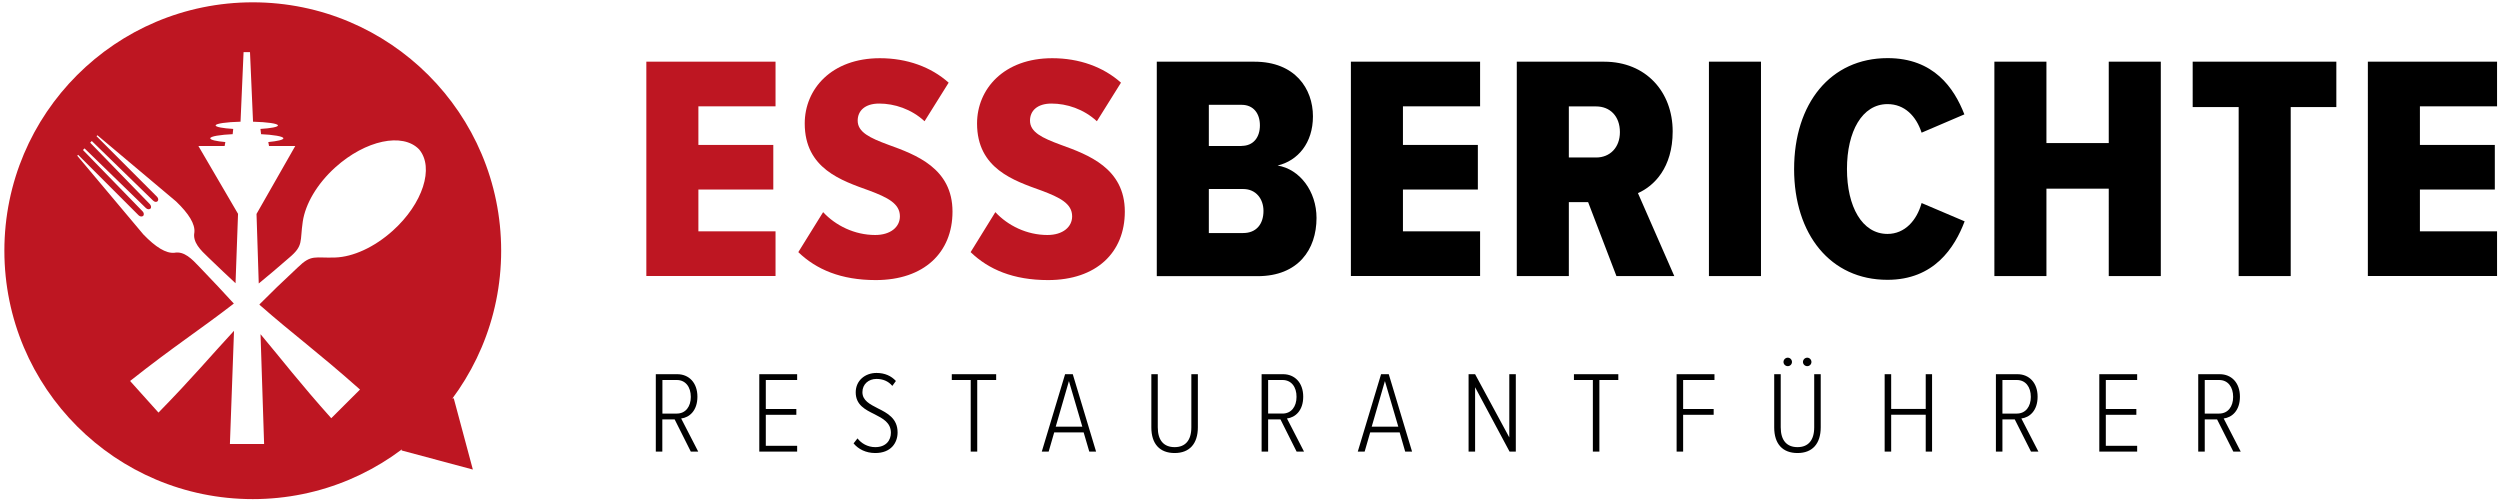 <svg xmlns="http://www.w3.org/2000/svg" viewBox="0 0 280 56"><g fill="none"><g fill="#BE1622"><path d="M28.31.26C12.94.26.49 12.72.49 28.08c0 15.37 12.46 27.82 27.82 27.82s27.82-12.46 27.82-27.82S43.67.26 28.31.26Zm15.68 25.58c-2.09 1.88-4.47 2.93-6.43 3-2.3.09-2.66-.4-4.21 1.11-1.7 1.58-3.08 2.92-4.28 4.13v.06c3.84 3.37 6.38 5.17 11.24 9.48 0 0 0 .01.01.01l-3.22 3.21c-3.61-4.04-5.46-6.48-7.92-9.41l.4 12.3h-3.83l.46-12.68c-2.66 2.87-4.66 5.28-8.46 9.16l-3.18-3.54c4.97-3.93 7.68-5.63 11.62-8.67-1.08-1.19-2.33-2.52-3.83-4.08-.87-.92-1.73-1.82-2.83-1.61-.94.09-2.1-.63-3.47-2.05l-7.41-8.82.1-.1 6.78 6.78c.16.15.38.17.5.06.13-.12.09-.36-.06-.51L9.29 16.8l.18-.18 6.87 6.68c.16.16.39.18.5.06l.01.01c.12-.12.08-.35-.07-.51l-6.68-6.88.18-.19 6.87 6.68c.16.16.38.19.5.06.12-.12.09-.34-.07-.5l-6.77-6.78.1-.1 8.81 7.41c1.43 1.37 2.15 2.54 2.05 3.47-.21 1.1.68 1.97 1.6 2.84 1.11 1.07 2.1 2.01 3.01 2.85l.28-7.77-4.44-7.6h2.94l.08-.44c-1.02-.09-1.69-.24-1.69-.42 0-.22 1.09-.4 2.62-.47h-.11l.06-.58c-1.16-.07-1.97-.22-1.97-.39 0-.21 1.2-.38 2.79-.42l.34-7.79H28l.34 7.79c1.59.04 2.79.21 2.79.42 0 .17-.8.32-1.96.39l.07.58h-.12c1.53.07 2.62.26 2.62.47 0 .17-.67.32-1.69.42l.08.44h2.94l-4.34 7.61.25 7.79c1.03-.84 2.14-1.78 3.39-2.87 1.66-1.39 1.2-1.79 1.54-4.07.29-1.94 1.57-4.2 3.66-6.08 3.37-3.03 7.53-3.91 9.37-2 1.72 2.04.42 6.08-2.95 9.11Z"/><path d="m44.98 50.45 7.98 2.14-2.14-7.98h-5.77z"/></g><path fill="#BE1622" d="M72.39 6.91h14.47v5h-8.64v4.32h8.39v5h-8.39v4.68h8.64v5H72.39zm19.8 16.85c1.4 1.51 3.53 2.56 5.83 2.56 1.73 0 2.77-.9 2.77-2.09 0-1.44-1.4-2.12-3.42-2.88-3.1-1.12-7.24-2.45-7.24-7.52 0-3.85 2.99-7.31 8.42-7.31 3.02 0 5.72.97 7.7 2.74l-2.7 4.32c-1.48-1.37-3.38-1.98-5.08-1.98-1.62 0-2.41.83-2.41 1.91 0 1.3 1.37 1.94 3.42 2.7 3.1 1.12 7.2 2.63 7.2 7.49 0 4.57-3.17 7.67-8.6 7.67-3.89 0-6.66-1.19-8.67-3.13l2.78-4.48Zm19.29 0c1.4 1.51 3.53 2.56 5.83 2.56 1.73 0 2.77-.9 2.77-2.09 0-1.44-1.4-2.12-3.42-2.88-3.1-1.12-7.23-2.45-7.23-7.52 0-3.85 2.99-7.31 8.42-7.31 3.02 0 5.72.97 7.7 2.74l-2.7 4.32c-1.48-1.37-3.38-1.98-5.08-1.98-1.62 0-2.41.83-2.41 1.91 0 1.3 1.37 1.94 3.42 2.7 3.1 1.12 7.2 2.63 7.2 7.49 0 4.57-3.17 7.67-8.6 7.67-3.89 0-6.66-1.19-8.67-3.13l2.77-4.48Z"/><path fill="#000" d="M129.56 6.91h10.94c4.54 0 6.55 3.02 6.55 6.12 0 2.99-1.69 4.97-3.96 5.51 2.48.4 4.36 2.88 4.36 5.87 0 3.53-2.05 6.52-6.59 6.52h-11.3V6.91Zm9.5 9.43c1.33 0 2.05-.97 2.05-2.3 0-1.33-.72-2.3-2.05-2.3h-3.67v4.61h3.67v-.01Zm.18 9.76c1.44 0 2.27-.97 2.27-2.48 0-1.33-.83-2.45-2.27-2.45h-3.85v4.93h3.85ZM151.3 6.91h14.47v5h-8.64v4.32h8.39v5h-8.39v4.68h8.64v5H151.3zm26.57 15.73h-2.16v8.28h-5.83V6.91h9.79c4.68 0 7.67 3.38 7.67 7.81 0 4.07-2.09 6.12-3.89 6.91l4.07 9.29h-6.48l-3.17-8.28Zm.9-10.72h-3.06v5.72h3.06c1.55 0 2.66-1.12 2.66-2.84 0-1.8-1.12-2.88-2.66-2.88Zm12.63-5.01h5.83v24.01h-5.83zm9.54 12.02c0-7.34 4.07-12.42 10.47-12.42 5.18 0 7.45 3.35 8.6 6.3l-4.79 2.05c-.61-1.87-1.91-3.2-3.82-3.2-2.84 0-4.54 3.06-4.54 7.27 0 4.21 1.69 7.27 4.54 7.27 1.94 0 3.28-1.51 3.82-3.46l4.82 2.05c-1.12 2.95-3.42 6.55-8.64 6.55-6.39.01-10.46-5.1-10.46-12.41Zm35.24 2.2h-6.98v9.79h-5.83V6.91h5.83v9.11h6.98V6.91h5.83v24.01h-5.83zm14.55-9.14h-5.15V6.91h16.09v5.08h-5.11v18.93h-5.83zm14.47-5.08h14.47v5h-8.64v4.32h8.39v5h-8.39v4.68h8.64v5H265.2zM75.56 46.97h-1.38v3.61h-.73v-8.67h2.4c1.3 0 2.26.94 2.26 2.52 0 1.57-.9 2.33-1.82 2.44l1.91 3.71h-.83l-1.81-3.61Zm.24-4.41h-1.61v3.76h1.61c.99 0 1.57-.78 1.57-1.87 0-1.11-.59-1.89-1.57-1.89Zm9.24-.65h4.24v.65h-3.51v3.25h3.42v.65h-3.42v3.47h3.51v.65h-4.24zm11 7.19c.42.55 1.13.98 1.99.98 1.22 0 1.75-.78 1.75-1.61 0-1.13-.9-1.6-1.82-2.07-1.03-.51-2.12-1.03-2.12-2.46 0-1.31 1.04-2.17 2.33-2.17.92 0 1.65.33 2.17.9l-.4.55c-.47-.55-1.08-.78-1.78-.78-.87 0-1.57.58-1.57 1.48 0 .94.83 1.35 1.72 1.81 1.07.53 2.22 1.13 2.22 2.7 0 1.18-.75 2.31-2.5 2.31-1.05 0-1.89-.43-2.43-1.08l.44-.56Zm12.68-6.54h-2.12v-.65h4.97v.65h-2.12v8.02h-.73zm12.65 5.87h-3.3l-.62 2.15h-.77l2.61-8.67h.86l2.61 8.67H122l-.63-2.15Zm-3.13-.64h2.98l-1.5-5.11-1.48 5.11Zm10.7-5.88h.73v5.95c0 1.48.69 2.22 1.89 2.22 1.18 0 1.87-.74 1.87-2.22v-5.95h.73v5.94c0 1.87-.95 2.89-2.6 2.89-1.66 0-2.61-1.01-2.61-2.87v-5.96h-.01Zm14.47 5.06h-1.38v3.61h-.73v-8.67h2.4c1.3 0 2.26.94 2.26 2.52 0 1.57-.9 2.33-1.82 2.44l1.91 3.71h-.83l-1.81-3.61Zm.23-4.41h-1.61v3.76h1.61c.99 0 1.57-.78 1.57-1.87.01-1.11-.58-1.89-1.57-1.89Zm13.12 5.87h-3.3l-.62 2.15h-.77l2.61-8.67h.86l2.61 8.67h-.77l-.62-2.15Zm-3.13-.64h2.98l-1.5-5.11-1.48 5.11Zm11.58-4.42v7.21h-.73v-8.67h.73l3.83 7.08v-7.08h.73v8.67h-.7zm13.19-.81h-2.12v-.65h4.97v.65h-2.12v8.02h-.73zm9.38-.65h4.24v.65h-3.51v3.25h3.42v.65h-3.42v4.12h-.73v-8.67zm10.93 0h.73v5.95c0 1.48.69 2.22 1.88 2.22 1.18 0 1.87-.74 1.87-2.22v-5.95h.73v5.94c0 1.87-.95 2.89-2.6 2.89-1.66 0-2.61-1.01-2.61-2.87v-5.96Zm1.04-1.37c0-.26.22-.48.48-.48s.47.22.47.48-.21.47-.47.47-.48-.21-.48-.47Zm2.18 0c0-.26.22-.48.48-.48s.47.22.47.48-.21.47-.47.47-.48-.21-.48-.47Zm13.75 5.91h-3.87v4.13h-.73v-8.67h.73v3.89h3.87v-3.89h.71v8.67h-.71zm9.97.52h-1.38v3.61h-.73v-8.67h2.41c1.3 0 2.26.94 2.26 2.52 0 1.57-.9 2.33-1.82 2.44l1.91 3.71h-.83l-1.82-3.61Zm.23-4.41h-1.61v3.76h1.61c.99 0 1.57-.78 1.57-1.87 0-1.11-.58-1.89-1.57-1.89Zm9.24-.65h4.24v.65h-3.51v3.25h3.42v.65h-3.42v3.47h3.51v.65h-4.24zm13.19 5.06h-1.38v3.61h-.73v-8.67h2.41c1.3 0 2.26.94 2.26 2.52 0 1.57-.9 2.33-1.82 2.44l1.91 3.71h-.83l-1.82-3.61Zm.23-4.41h-1.61v3.76h1.61c.99 0 1.57-.78 1.57-1.87 0-1.11-.58-1.89-1.57-1.89Z"/></g></svg>
